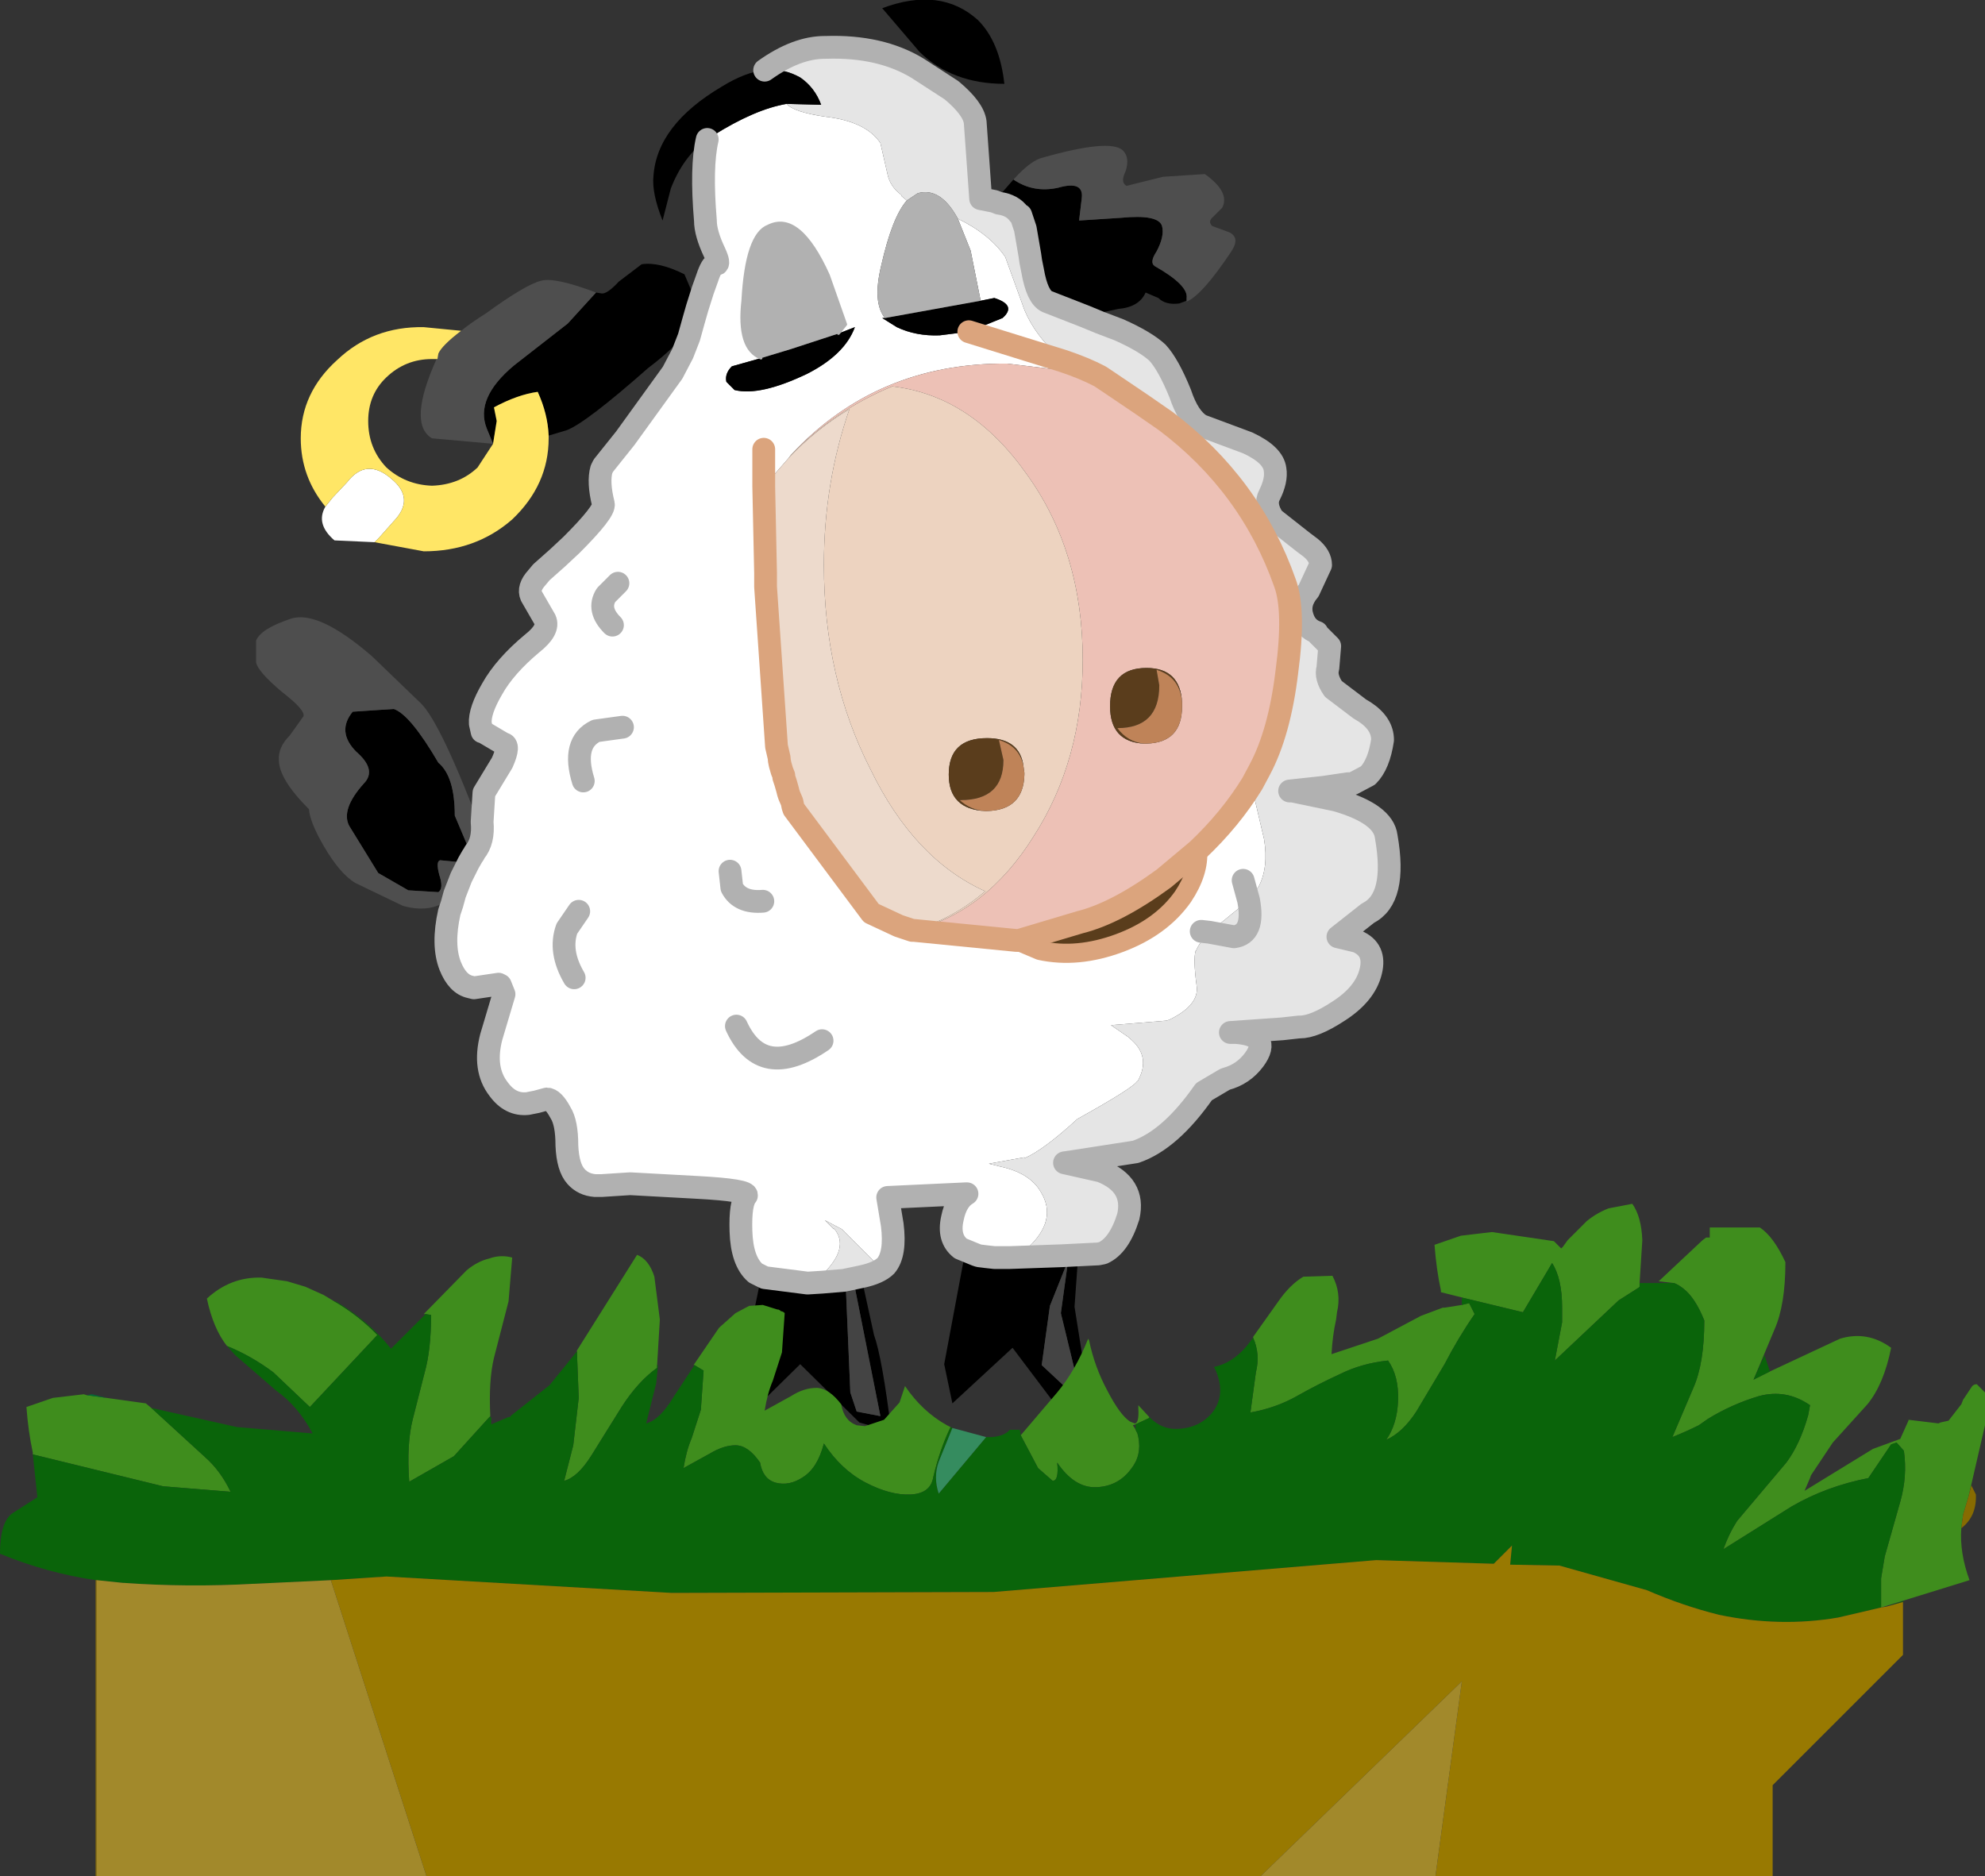 <?xml version="1.0" encoding="UTF-8" standalone="no"?>
<svg xmlns:xlink="http://www.w3.org/1999/xlink" height="102.95px" width="108.9px" xmlns="http://www.w3.org/2000/svg">
  <rect width="100%" height="100%" fill="#333333" stroke="none"/>
  <g transform="matrix(1.0, 0.0, 0.0, 1.0, 0.0, 0.0)">
    <path d="M71.8 32.4 Q71.2 33.1 71.45 33.85 71.6 34.5 72.25 34.75 L72.3 34.8 72.9 35.4 72.9 35.45 72.8 36.65 Q72.7 37.2 73.15 37.8 L74.6 38.9 74.8 39.05 Q75.9 39.7 75.8 40.6 75.6 41.95 75.05 42.55 L74.2 43.0 74.15 43.0 74.05 43.0 73.95 43.0 72.6 43.2 70.9 43.4 70.75 43.4 72.6 43.2 70.75 43.4 70.9 43.4 70.7 43.45 73.25 43.9 Q75.85 44.65 76.05 45.95 76.6 49.3 75.0 50.1 L73.4 51.4 74.4 51.7 Q75.45 52.15 75.2 53.3 74.85 54.55 73.4 55.5 72.15 56.35 71.3 56.35 L71.25 56.35 70.35 56.45 67.8 56.65 67.5 56.65 70.35 56.45 67.5 56.65 67.8 56.65 67.45 56.7 Q69.85 56.7 68.75 58.15 68.2 58.95 67.2 59.2 L67.15 59.25 66.05 59.9 Q64.2 62.55 62.3 63.2 L58.75 63.75 58.35 63.8 60.35 64.25 Q62.3 65.0 61.85 66.75 61.35 68.35 60.5 68.75 L60.25 68.8 58.25 68.9 55.4 69.0 55.3 69.0 55.0 69.0 54.8 69.0 54.65 69.0 54.55 69.0 54.1 68.95 53.7 68.9 53.55 68.85 52.7 68.5 Q52.0 67.95 52.25 66.85 52.45 65.85 53.05 65.5 L53.0 65.5 48.7 65.7 48.65 65.7 48.9 67.2 Q49.15 68.8 48.55 69.45 L47.25 70.05 46.3 70.25 45.1 70.35 44.3 70.4 45.1 70.35 46.3 70.25 45.1 70.35 45.0 70.35 44.4 70.4 44.3 70.4 41.95 70.1 41.45 69.85 Q40.7 69.2 40.65 67.55 40.6 66.0 40.95 65.6 40.6 66.0 40.65 67.55 40.7 69.2 41.45 69.85 L41.95 70.1 41.9 70.1 41.4 69.85 Q40.65 69.2 40.6 67.55 40.55 66.0 40.95 65.6 41.05 65.3 38.25 65.15 L34.6 64.95 34.55 64.95 33.0 65.05 32.85 65.05 32.65 65.05 Q31.95 65.05 31.55 64.6 31.1 64.05 31.05 62.9 31.05 61.65 30.7 61.05 L30.0 60.3 Q30.35 60.3 30.75 61.05 31.1 61.6 31.1 62.85 31.15 64.05 31.6 64.55 32.0 65.0 32.65 65.05 32.0 65.0 31.6 64.55 31.15 64.05 31.1 62.85 31.1 61.6 30.75 61.05 30.35 60.3 30.0 60.3 L29.95 60.3 29.45 60.45 28.95 60.55 Q28.0 60.65 27.35 59.75 26.5 58.65 26.95 56.9 L27.6 54.55 Q27.7 54.15 27.45 54.05 L27.35 54.0 26.0 54.2 25.8 54.15 Q25.05 54.05 24.65 53.0 24.2 51.85 24.65 50.05 L24.8 49.65 24.95 49.05 25.3 48.15 25.7 47.35 25.9 47.05 26.0 46.85 26.05 46.75 26.45 45.65 26.45 45.1 26.55 43.5 27.5 41.85 Q27.95 40.9 27.55 40.8 L26.5 40.15 26.45 40.15 26.35 39.7 Q26.3 39.0 26.95 37.8 27.7 36.55 29.15 35.3 30.15 34.55 29.85 34.0 L29.1 32.7 Q28.9 32.25 29.45 31.7 L29.7 31.45 30.6 30.6 31.35 29.9 Q33.2 28.05 33.1 27.65 32.8 26.45 33.0 25.75 L33.1 25.6 34.3 24.05 36.9 20.45 37.45 19.4 37.75 18.5 38.0 17.7 38.05 17.6 38.25 16.9 38.55 15.95 38.8 15.25 Q39.05 14.5 39.25 14.5 L39.3 14.5 Q39.5 14.5 39.2 13.85 38.65 12.8 38.65 12.1 38.45 9.15 38.75 7.65 L38.8 7.65 Q38.9 7.5 39.1 7.45 41.4 6.0 43.15 5.7 43.55 6.15 45.25 6.4 47.5 6.65 48.3 7.85 L48.7 9.6 Q48.85 10.25 49.45 10.7 L49.45 10.75 49.75 11.0 Q48.95 11.9 48.35 14.55 47.85 16.6 48.55 17.45 L48.4 17.45 49.2 17.95 Q50.25 18.45 51.55 18.4 L53.15 18.2 55.0 17.45 Q55.8 16.75 54.55 16.35 L53.8 16.5 53.25 13.75 52.55 12.0 Q54.3 12.85 55.15 14.1 L56.2 17.0 Q56.75 18.35 58.15 19.65 L58.3 19.8 53.15 18.2 58.3 19.8 59.0 20.4 55.25 19.95 Q48.1 19.9 43.4 24.95 L43.25 25.15 41.9 26.7 42.0 32.2 42.6 40.95 42.75 41.6 42.75 41.7 42.8 41.95 42.9 42.3 43.0 42.55 43.0 42.65 43.1 42.95 43.2 43.3 43.25 43.5 43.3 43.65 43.45 44.0 43.5 44.25 43.55 44.4 47.8 50.1 49.3 50.8 47.8 50.1 48.6 50.5 48.9 50.65 49.3 50.8 50.05 51.05 50.1 51.05 50.15 51.05 55.75 51.6 57.05 52.15 Q59.1 52.6 61.4 51.75 63.7 50.9 64.9 49.2 65.8 47.85 65.7 46.65 67.5 44.95 68.7 43.0 L68.8 43.7 69.35 46.05 Q69.6 47.6 69.05 48.65 L68.5 49.4 67.15 50.5 66.35 51.15 Q65.8 51.7 65.6 52.2 L65.6 52.15 Q65.45 52.6 65.65 54.1 65.8 55.15 64.15 55.95 L64.0 56.0 60.95 56.25 61.9 56.9 61.95 56.95 Q63.2 57.95 62.4 59.35 L62.4 59.3 Q62.25 59.65 59.1 61.4 57.25 63.1 56.2 63.55 L56.2 63.5 54.25 63.85 54.85 64.0 Q56.5 64.35 57.1 65.4 58.05 66.95 56.35 68.5 L60.25 68.4 Q61.05 68.1 61.5 66.65 61.85 65.3 60.3 64.7 L58.3 64.25 58.1 64.1 58.0 63.8 Q58.0 63.65 58.15 63.6 L58.35 63.4 62.25 62.8 Q63.95 62.1 65.75 59.65 65.95 59.15 67.1 58.85 L67.15 58.85 68.5 57.9 68.7 57.4 67.5 57.1 67.2 57.0 67.05 56.65 67.2 56.4 Q67.25 56.2 67.45 56.2 L71.3 55.95 73.2 55.2 Q74.5 54.25 74.8 53.25 75.0 52.4 74.35 52.1 L73.35 51.85 73.05 51.65 73.0 51.4 73.15 51.15 74.75 49.8 74.85 49.7 Q76.1 49.0 75.6 46.0 75.4 45.0 73.15 44.35 L73.2 44.35 70.65 43.8 70.45 43.7 70.35 43.4 70.5 43.1 70.7 42.95 73.9 42.6 73.95 42.6 Q75.1 42.5 75.4 40.55 75.4 39.95 74.65 39.45 L72.8 38.05 Q72.2 37.25 72.45 36.55 L72.5 35.5 72.15 35.15 Q71.3 34.85 71.05 33.95 70.75 33.05 71.5 32.2 L72.05 31.0 71.3 30.15 69.55 28.7 Q68.9 27.7 69.3 26.95 L69.55 25.85 69.55 25.8 Q69.4 25.2 68.3 24.75 L65.75 23.75 Q64.8 23.3 64.35 21.8 63.75 20.25 63.15 19.7 L63.15 19.75 Q62.35 18.9 60.25 18.1 L57.3 16.95 Q56.5 16.65 56.15 14.4 55.9 12.4 55.65 12.05 55.3 11.6 54.75 11.55 L53.5 11.2 53.4 10.95 53.1 6.75 Q52.9 5.65 50.15 4.1 48.2 2.9 45.35 3.0 44.2 3.05 43.0 3.75 L43.0 3.9 41.95 3.85 Q43.7 2.6 45.25 2.6 L45.3 2.6 Q48.3 2.5 50.35 3.75 L52.2 4.95 Q53.35 5.95 53.45 6.7 L53.75 10.9 54.5 11.1 54.75 11.15 54.8 11.15 Q55.55 11.25 55.9 11.75 L55.95 11.8 56.15 12.35 56.25 12.75 56.5 14.0 56.6 14.45 56.65 14.85 Q56.9 16.3 57.45 16.55 L59.05 17.25 60.35 17.7 61.4 18.1 63.45 19.4 Q64.05 20.0 64.7 21.6 65.15 22.95 65.85 23.35 L68.4 24.35 Q69.85 24.95 69.9 25.75 70.0 26.35 69.6 27.15 69.35 27.7 69.85 28.5 L71.5 29.75 71.9 30.05 Q72.45 30.5 72.45 31.0 L71.8 32.4 M53.0 68.7 L52.65 68.5 Q52.0 67.95 52.2 66.85 52.45 65.85 53.0 65.5 L53.05 65.5 Q52.45 65.85 52.25 66.85 52.0 67.95 52.7 68.5 L53.55 68.85 53.0 68.7 M20.55 29.75 L18.35 29.65 Q17.3 28.75 17.85 27.8 L18.25 27.3 19.05 26.45 Q20.1 25.1 21.45 26.25 22.8 27.35 21.6 28.6 L20.8 29.5 20.55 29.75 M38.25 16.85 L38.55 15.95 38.25 16.9 38.25 16.85 M65.9 51.1 L66.35 51.15 65.9 51.1 M68.2 48.3 L68.5 49.4 68.2 48.3 M39.3 14.5 Q39.5 14.5 39.2 13.85 38.7 12.8 38.7 12.1 38.45 9.15 38.8 7.65 38.45 9.15 38.7 12.1 38.7 12.8 39.2 13.85 39.5 14.5 39.3 14.5 M46.0 18.3 L46.4 17.8 45.45 15.1 Q43.85 11.55 42.15 12.4 40.95 12.85 40.75 16.5 40.45 19.15 41.75 19.65 L40.15 20.1 Q39.75 20.5 39.85 20.95 L40.3 21.4 Q41.7 21.75 44.3 20.5 46.35 19.45 46.9 17.95 L46.0 18.3 M37.45 19.4 L37.8 18.5 38.05 17.6 37.8 18.5 37.45 19.4 M41.9 24.65 L41.9 26.7 41.9 24.65 M56.65 14.85 L56.55 14.35 56.5 14.0 56.55 14.35 56.65 14.85 M29.45 31.7 Q28.95 32.25 29.15 32.7 L29.9 34.0 Q30.15 34.55 29.2 35.3 27.7 36.55 27.0 37.8 26.3 39.0 26.35 39.7 26.3 39.0 27.0 37.8 27.7 36.55 29.2 35.3 30.15 34.55 29.9 34.0 L29.15 32.7 Q28.95 32.25 29.45 31.7 M26.5 40.15 L27.6 40.8 Q28.0 40.85 27.55 41.85 L26.55 43.5 27.55 41.85 Q28.0 40.85 27.6 40.8 L26.5 40.15 M25.8 54.15 Q25.1 54.0 24.7 53.0 24.25 51.85 24.65 50.05 24.25 51.85 24.7 53.0 25.1 54.0 25.8 54.15 M26.95 56.9 L27.65 54.55 27.45 54.05 27.65 54.55 26.95 56.9 M26.45 45.1 Q26.55 46.15 26.05 46.75 26.55 46.15 26.45 45.1 M41.85 49.45 Q40.6 49.55 40.15 48.7 L40.05 47.8 40.15 48.7 Q40.6 49.55 41.85 49.45 M31.5 53.65 Q30.65 52.2 31.1 50.95 L31.75 50.0 31.1 50.95 Q30.65 52.2 31.5 53.65 M33.6 34.3 Q32.75 33.45 33.25 32.65 L33.9 32.0 33.25 32.65 Q32.75 33.45 33.6 34.3 M32.0 42.85 Q31.35 40.75 32.7 40.1 L34.15 39.9 32.7 40.1 Q31.35 40.75 32.0 42.85 M45.75 67.45 L45.75 67.4 Q46.65 68.45 45.1 69.95 47.25 69.9 48.1 69.35 L46.2 67.45 45.25 66.95 45.75 67.45 M45.1 57.1 Q41.8 59.35 40.4 56.3 41.8 59.35 45.1 57.1" fill="#ffffff" fill-rule="evenodd" stroke="none"/>
    <path d="M43.0 3.9 L43.0 3.75 Q44.2 3.05 45.35 3.0 48.2 2.9 50.15 4.1 52.9 5.65 53.1 6.75 L53.4 10.95 53.5 11.2 54.75 11.55 Q55.3 11.6 55.65 12.05 55.9 12.4 56.15 14.4 56.5 16.65 57.3 16.95 L60.25 18.1 Q62.35 18.9 63.15 19.75 L63.15 19.7 Q63.75 20.25 64.35 21.8 64.8 23.3 65.75 23.75 L68.3 24.75 Q69.4 25.2 69.55 25.8 L69.55 25.85 69.3 26.95 Q68.9 27.7 69.55 28.7 L71.3 30.15 72.05 31.0 71.5 32.2 Q70.75 33.05 71.05 33.95 71.3 34.85 72.15 35.15 L72.5 35.5 72.45 36.55 Q72.2 37.25 72.8 38.05 L74.65 39.45 Q75.4 39.95 75.4 40.55 75.1 42.5 73.95 42.6 L73.9 42.6 70.7 42.95 70.5 43.1 70.35 43.4 70.45 43.7 70.65 43.8 73.2 44.35 73.15 44.35 Q75.4 45.0 75.6 46.0 76.1 49.0 74.85 49.7 L74.75 49.8 73.15 51.15 73.0 51.4 73.05 51.65 73.35 51.85 74.35 52.1 Q75.0 52.4 74.8 53.25 74.5 54.25 73.2 55.2 L71.3 55.95 67.45 56.2 Q67.25 56.2 67.2 56.4 L67.05 56.65 67.2 57.0 67.5 57.1 68.7 57.4 68.5 57.9 67.15 58.85 67.1 58.85 Q65.95 59.15 65.75 59.65 63.95 62.1 62.25 62.8 L58.35 63.4 58.15 63.6 Q58.0 63.65 58.0 63.8 L58.1 64.1 58.3 64.25 60.3 64.7 Q61.85 65.3 61.5 66.65 61.05 68.1 60.25 68.4 L56.35 68.5 Q58.05 66.95 57.1 65.4 56.5 64.35 54.85 64.0 L54.25 63.85 56.2 63.5 56.2 63.55 Q57.25 63.1 59.1 61.4 62.25 59.65 62.4 59.3 L62.4 59.35 Q63.2 57.95 61.95 56.95 L61.9 56.9 60.95 56.25 64.0 56.0 64.15 55.95 Q65.8 55.15 65.65 54.1 65.45 52.6 65.6 52.15 L65.6 52.2 Q65.8 51.7 66.35 51.15 L67.7 51.4 Q68.85 51.25 68.5 49.4 68.85 51.25 67.7 51.4 L66.35 51.15 67.15 50.5 68.5 49.4 69.05 48.65 Q69.6 47.6 69.35 46.05 L68.8 43.7 68.7 43.0 69.1 42.25 Q70.2 40.2 70.6 36.85 71.05 33.5 70.5 32.0 68.6 26.6 63.95 23.1 L62.65 22.2 60.95 21.0 60.8 20.95 59.0 20.4 58.3 19.8 58.15 19.65 Q56.75 18.35 56.2 17.0 L55.15 14.1 Q54.3 12.85 52.55 12.0 51.6 10.25 50.35 10.6 L49.75 11.0 49.45 10.75 49.45 10.7 Q48.85 10.25 48.7 9.6 L48.3 7.85 Q47.5 6.65 45.25 6.4 43.55 6.15 43.15 5.7 L45.05 5.75 Q44.7 4.8 43.9 4.25 43.45 4.0 43.0 3.9 M60.8 20.95 L60.35 20.65 Q59.5 20.2 58.3 19.8 59.5 20.2 60.35 20.65 L60.8 20.95 M45.75 67.45 L45.25 66.95 46.2 67.45 48.1 69.35 Q47.25 69.9 45.1 69.95 46.65 68.45 45.75 67.4 L45.75 67.45" fill="#e5e5e5" fill-rule="evenodd" stroke="none"/>
    <path d="M62.65 22.2 L63.95 23.1 Q68.6 26.6 70.5 32.0 71.05 33.5 70.6 36.85 70.2 40.2 69.1 42.25 L68.7 43.0 Q67.5 44.95 65.7 46.65 L63.85 48.2 Q61.25 50.1 59.25 50.6 L55.9 51.6 55.75 51.6 50.15 51.05 50.1 51.05 Q54.1 50.05 56.7 45.9 59.4 41.7 59.4 36.2 59.4 30.3 56.35 26.05 53.3 21.7 48.95 21.2 45.8 22.5 43.4 24.95 48.1 19.9 55.25 19.95 L59.0 20.4 60.8 20.95 60.95 21.0 62.65 22.2 60.8 20.95 62.65 22.2 M64.85 38.55 Q64.75 36.65 62.9 36.65 60.9 36.65 60.9 38.75 60.9 40.7 62.75 40.8 L62.9 40.8 Q64.85 40.75 64.85 38.75 L64.85 38.55" fill="#edc1b6" fill-rule="evenodd" stroke="none"/>
    <path d="M58.25 68.9 L59.15 68.9 58.95 71.7 59.95 78.0 57.85 77.0 55.55 73.95 52.25 77.0 51.8 74.85 52.95 68.7 53.0 68.7 53.55 68.85 53.7 68.9 54.1 68.95 54.55 69.0 54.65 69.0 54.8 69.0 55.0 69.0 55.3 69.0 55.4 69.0 58.25 68.9 M47.25 70.05 L47.95 73.25 Q48.4 74.5 48.9 78.55 L47.15 78.05 43.9 74.85 40.9 77.8 40.9 74.2 41.75 70.1 41.9 70.1 41.95 70.1 44.3 70.4 44.4 70.4 44.7 70.4 45.0 70.35 45.1 70.35 46.3 70.25 47.25 70.05 M38.0 17.7 Q37.4 18.8 35.55 20.2 32.15 23.2 31.1 23.6 L30.1 23.9 Q30.05 22.7 29.5 21.5 28.4 21.65 27.1 22.35 L27.25 23.1 27.05 24.35 26.7 23.5 Q26.05 21.85 28.2 20.05 L31.15 17.75 32.7 16.05 33.0 16.1 Q33.3 16.15 33.95 15.45 L35.2 14.5 Q36.15 14.35 37.55 15.05 L38.25 16.7 38.25 16.85 38.25 16.9 38.05 17.6 38.0 17.7 M38.75 7.65 Q37.45 8.65 36.8 10.35 L36.35 12.1 Q35.75 10.6 35.85 9.65 36.05 6.85 39.6 4.75 40.9 3.95 41.95 3.85 L43.0 3.9 Q43.45 4.0 43.9 4.25 44.7 4.8 45.05 5.75 L43.15 5.7 Q41.4 6.0 39.1 7.45 38.9 7.5 38.8 7.65 L38.75 7.65 M54.55 11.05 L55.6 9.85 Q56.7 10.6 58.05 10.3 59.45 9.9 59.35 10.85 L59.2 12.1 61.5 11.95 Q63.55 11.75 63.75 12.4 63.9 12.95 63.45 13.8 63.05 14.4 63.35 14.6 65.2 15.65 65.1 16.35 L65.1 16.5 64.7 16.65 Q63.95 16.75 63.55 16.35 L62.85 16.05 Q62.5 16.85 61.35 16.95 L59.5 17.35 57.45 16.55 59.5 17.35 59.05 17.25 57.45 16.55 Q56.9 16.3 56.65 14.85 L56.6 14.45 56.5 14.0 56.25 12.55 56.5 14.0 56.25 12.75 56.25 12.55 56.25 12.45 56.2 12.4 56.0 11.8 55.9 11.75 56.0 11.8 56.2 12.4 56.15 12.35 55.95 11.8 55.9 11.75 Q55.55 11.25 54.8 11.15 L54.75 11.15 54.5 11.1 54.55 11.05 54.8 11.15 54.55 11.05 M55.1 4.6 Q52.25 4.6 50.45 2.85 L48.4 0.45 Q51.6 -0.75 53.65 1.1 54.85 2.3 55.1 4.6 M41.75 19.65 L43.4 19.15 46.0 18.3 46.9 17.95 Q46.35 19.45 44.3 20.5 41.7 21.75 40.3 21.4 L39.85 20.95 Q39.75 20.5 40.15 20.1 L41.75 19.65 M53.8 16.5 L54.55 16.35 Q55.8 16.75 55.0 17.45 L53.15 18.2 51.55 18.4 Q50.25 18.45 49.2 17.95 L48.4 17.45 48.55 17.45 53.8 16.5 M25.7 47.35 L24.15 47.2 Q23.9 47.25 24.1 48.0 24.35 48.75 24.05 48.95 L22.4 48.85 20.75 47.9 19.15 45.3 Q18.7 44.4 19.95 43.0 20.7 42.25 19.55 41.25 18.45 40.15 19.35 39.05 L21.6 38.9 Q22.5 39.2 24.05 41.85 24.95 42.6 24.95 44.75 L25.9 47.0 25.7 47.35 25.9 47.0 25.9 47.05 25.7 47.35 M46.85 70.4 L46.4 70.55 46.65 76.4 47.0 77.45 48.3 77.7 46.85 70.4 M57.6 71.65 L57.15 74.9 59.4 77.0 58.2 72.05 58.6 69.15 57.6 71.65" fill="#000000" fill-rule="evenodd" stroke="none"/>
    <path d="M49.75 11.0 L50.35 10.6 Q51.6 10.25 52.55 12.0 L53.25 13.75 53.8 16.5 48.55 17.45 Q47.85 16.6 48.35 14.55 48.95 11.9 49.75 11.0 M41.75 19.65 Q40.45 19.15 40.75 16.5 40.95 12.85 42.15 12.4 43.85 11.55 45.45 15.1 L46.4 17.8 46.0 18.3 43.4 19.15 41.75 19.65" fill="#b1b1b1" fill-rule="evenodd" stroke="none"/>
    <path d="M24.95 49.05 Q23.85 50.2 22.1 49.7 L19.5 48.45 Q18.65 47.95 17.75 46.4 17.0 45.1 16.95 44.4 15.3 42.75 15.3 41.7 15.25 41.0 15.9 40.35 L16.65 39.3 Q16.75 38.95 15.45 37.95 14.15 36.85 14.05 36.35 L14.05 35.15 Q14.3 34.5 15.95 33.95 17.45 33.45 20.4 36.0 L23.1 38.6 Q24.2 39.7 26.45 45.65 L26.05 46.75 26.0 46.85 25.9 47.0 26.0 46.85 25.9 47.05 25.9 47.0 24.95 44.75 Q24.95 42.6 24.05 41.85 22.5 39.2 21.6 38.9 L19.35 39.05 Q18.45 40.15 19.55 41.25 20.7 42.25 19.95 43.0 18.7 44.4 19.15 45.3 L20.75 47.9 22.4 48.85 24.05 48.95 Q24.35 48.75 24.1 48.0 23.9 47.25 24.15 47.2 L25.7 47.35 25.3 48.15 24.95 49.05 M25.3 18.15 Q25.85 17.7 26.65 17.2 28.85 15.6 29.7 15.4 30.45 15.2 32.7 16.05 L31.15 17.75 28.2 20.05 Q26.05 21.85 26.7 23.5 L27.05 24.35 23.7 24.05 Q22.35 23.25 23.95 19.7 L24.0 19.7 24.05 19.4 Q24.25 18.95 25.3 18.15 M55.6 9.85 Q56.55 8.8 57.2 8.65 60.9 7.6 61.6 8.25 62.0 8.65 61.75 9.4 61.45 10.0 61.8 10.2 L63.8 9.7 66.1 9.55 Q67.5 10.55 67.05 11.4 L66.55 11.9 Q66.25 12.15 66.5 12.4 L67.45 12.75 Q68.05 13.05 67.55 13.8 65.95 16.2 65.1 16.55 L65.1 16.5 65.1 16.35 Q65.2 15.65 63.35 14.6 63.05 14.4 63.45 13.8 63.9 12.95 63.75 12.4 63.55 11.75 61.5 11.95 L59.2 12.1 59.35 10.85 Q59.45 9.9 58.05 10.3 56.7 10.6 55.6 9.85 M25.3 48.15 L25.7 47.35 25.3 48.15" fill="#4e4e4e" fill-rule="evenodd" stroke="none"/>
    <path d="M30.1 23.9 L30.1 24.05 Q30.1 26.6 28.1 28.5 26.1 30.25 23.25 30.25 L20.55 29.75 20.8 29.5 21.6 28.6 Q22.8 27.35 21.45 26.25 20.1 25.1 19.05 26.45 L18.25 27.3 17.85 27.8 Q16.5 26.15 16.5 24.05 16.5 21.55 18.5 19.75 20.45 17.9 23.25 17.95 L25.3 18.15 Q24.25 18.95 24.05 19.4 L24.0 19.7 23.95 19.7 23.7 19.7 Q22.25 19.7 21.2 20.7 20.2 21.65 20.2 23.1 20.2 24.6 21.2 25.65 22.25 26.6 23.7 26.65 25.2 26.6 26.2 25.65 L27.05 24.35 27.25 23.1 27.1 22.35 Q28.4 21.65 29.5 21.5 30.05 22.7 30.1 23.9" fill="#ffe666" fill-rule="evenodd" stroke="none"/>
    <path d="M43.4 24.95 Q45.8 22.5 48.95 21.2 53.3 21.7 56.35 26.05 59.4 30.3 59.4 36.2 59.4 41.7 56.7 45.9 54.1 50.05 50.1 51.05 L50.05 51.05 Q52.25 50.45 54.05 48.9 50.15 47.15 47.75 42.2 45.2 37.2 45.2 31.0 45.2 26.5 46.6 22.45 44.75 23.55 43.25 25.15 L43.4 24.95 M56.15 42.05 Q55.95 40.5 54.15 40.5 52.05 40.5 52.05 42.5 52.05 44.4 54.05 44.5 L54.15 44.5 Q56.15 44.45 56.2 42.5 L56.2 42.4 56.15 42.05" fill="#edd3c0" fill-rule="evenodd" stroke="none"/>
    <path d="M42.0 32.2 L41.9 26.7 42.0 31.45 42.0 32.2 42.0 31.45 41.9 26.7 43.25 25.15 Q44.75 23.55 46.6 22.45 45.2 26.5 45.2 31.0 45.2 37.2 47.75 42.2 50.15 47.15 54.05 48.9 52.25 50.45 50.05 51.05 L49.3 50.8 48.9 50.65 48.6 50.5 47.8 50.1 43.55 44.4 43.5 44.25 43.45 44.0 43.3 43.65 43.25 43.5 43.2 43.3 43.1 42.95 43.0 42.65 43.0 42.55 42.9 42.3 42.8 41.95 42.75 41.7 42.75 41.6 42.6 40.95 42.0 32.2" fill="#eddacc" fill-rule="evenodd" stroke="none"/>
    <path d="M55.75 51.6 L55.9 51.6 59.25 50.6 Q61.25 50.1 63.85 48.2 L65.7 46.65 Q65.8 47.85 64.9 49.2 63.7 50.9 61.4 51.75 59.1 52.6 57.05 52.15 L55.75 51.6 M64.85 38.55 Q64.75 37.15 63.45 36.75 L63.6 37.6 Q63.6 39.95 61.3 39.95 61.85 40.7 62.75 40.8 60.9 40.7 60.9 38.75 60.9 36.65 62.9 36.65 64.75 36.65 64.85 38.55 M54.05 44.5 Q52.05 44.4 52.05 42.5 52.05 40.5 54.15 40.5 55.95 40.5 56.15 42.05 55.95 40.95 54.8 40.6 L55.05 41.7 Q55.05 43.9 52.7 43.9 L52.65 43.9 Q53.25 44.45 54.05 44.5" fill="#5a3d1c" fill-rule="evenodd" stroke="none"/>
    <path d="M62.75 40.8 Q61.85 40.7 61.3 39.95 63.6 39.95 63.6 37.6 L63.45 36.75 Q64.75 37.15 64.85 38.55 L64.85 38.75 Q64.85 40.75 62.9 40.8 L62.75 40.8 M54.05 44.5 Q53.25 44.45 52.65 43.9 L52.7 43.9 Q55.05 43.9 55.05 41.7 L54.8 40.6 Q55.95 40.95 56.15 42.05 L56.2 42.4 56.2 42.5 Q56.15 44.45 54.15 44.5 L54.05 44.5" fill="#bf8358" fill-rule="evenodd" stroke="none"/>
    <path d="M46.85 70.4 L48.3 77.7 47.0 77.45 46.65 76.4 46.4 70.55 46.85 70.4 M57.6 71.65 L58.6 69.15 58.2 72.05 59.4 77.0 57.15 74.9 57.6 71.65" fill="#444444" fill-rule="evenodd" stroke="none"/>
    <path d="M71.9 30.05 Q72.45 30.5 72.45 31.0 L71.8 32.4 Q71.2 33.1 71.45 33.85 71.65 34.5 72.25 34.7 L72.3 34.8 72.9 35.4 72.95 35.45 72.85 36.65 Q72.7 37.15 73.15 37.8 L74.6 38.9 74.85 39.05 Q75.85 39.7 75.85 40.6 75.65 41.95 75.05 42.55 L74.2 43.0 74.15 43.0 74.05 43.0 73.95 43.0 72.6 43.2 70.75 43.4 70.9 43.4 73.3 43.9 Q75.9 44.65 76.05 45.9 76.65 49.3 75.05 50.1 L73.4 51.4 74.45 51.65 Q75.5 52.1 75.2 53.3 74.9 54.55 73.4 55.5 72.1 56.35 71.3 56.35 L71.25 56.35 70.35 56.45 67.5 56.65 67.8 56.65 Q69.8 56.8 68.8 58.15 68.2 58.95 67.25 59.2 L67.15 59.25 66.05 59.9 Q64.2 62.55 62.3 63.2 L58.75 63.75 58.4 63.8 60.4 64.25 Q62.3 65.0 61.9 66.75 61.4 68.35 60.5 68.75 L60.25 68.8 58.25 68.9 55.4 69.0 55.3 69.0 55.0 69.0 54.8 69.0 54.65 69.0 54.55 69.0 54.1 68.95 53.7 68.9 53.55 68.85 52.7 68.5 Q52.0 67.95 52.25 66.85 52.45 65.85 53.05 65.5 L53.0 65.5 48.7 65.7 48.95 67.2 Q49.15 68.8 48.6 69.45 48.2 69.85 47.25 70.05 L46.3 70.25 45.1 70.35 44.3 70.4 41.95 70.1 41.45 69.85 Q40.7 69.2 40.65 67.55 40.6 66.0 40.95 65.6 41.05 65.3 38.25 65.15 L34.6 64.95 34.55 64.95 33.0 65.05 32.85 65.05 32.65 65.05 Q32.0 65.0 31.6 64.55 31.15 64.05 31.1 62.85 31.1 61.6 30.75 61.05 30.35 60.3 30.0 60.3 L29.45 60.45 28.95 60.55 Q28.0 60.65 27.35 59.75 26.5 58.65 26.95 56.9 L27.65 54.55 27.45 54.05 27.35 54.0 26.0 54.2 25.8 54.15 Q25.1 54.0 24.7 53.0 24.25 51.85 24.65 50.05 L24.8 49.6 24.95 49.05 25.3 48.15 25.7 47.35 25.9 47.0 26.0 46.85 26.05 46.75 Q26.55 46.15 26.45 45.1 L26.55 43.5 27.55 41.85 Q28.0 40.85 27.6 40.8 L26.5 40.15 26.45 40.15 26.35 39.7 Q26.3 39.0 27.0 37.8 27.7 36.55 29.2 35.3 30.15 34.55 29.9 34.0 L29.15 32.7 Q28.95 32.25 29.45 31.7 L29.7 31.4 30.6 30.6 31.35 29.9 Q33.2 28.05 33.1 27.65 32.8 26.45 33.0 25.75 L33.1 25.55 34.3 24.05 36.9 20.45 37.45 19.4 37.8 18.5 38.05 17.6 38.25 16.9 38.55 15.95 38.8 15.25 Q39.05 14.5 39.25 14.5 L39.3 14.5 Q39.5 14.5 39.2 13.85 38.7 12.8 38.7 12.1 38.45 9.15 38.8 7.65 M41.95 3.85 Q43.7 2.6 45.25 2.6 L45.3 2.6 Q48.3 2.5 50.35 3.75 L52.2 4.95 Q53.4 5.95 53.5 6.7 L53.8 10.9 54.55 11.05 54.8 11.15 Q55.55 11.25 55.9 11.75 L56.0 11.8 56.2 12.4 56.25 12.55 56.5 14.0 56.55 14.35 56.65 14.85 Q56.9 16.3 57.45 16.55 L59.5 17.35 60.35 17.7 61.4 18.1 Q62.85 18.75 63.5 19.35 64.1 20.0 64.75 21.6 65.2 22.95 65.9 23.35 L68.45 24.3 Q69.85 24.95 69.95 25.75 70.05 26.35 69.65 27.15 69.35 27.7 69.85 28.45 L71.5 29.75 71.9 30.05 M66.35 51.15 L65.9 51.1 M68.5 49.4 Q68.85 51.25 67.7 51.4 L66.35 51.15 M68.5 49.4 L68.2 48.3 M34.15 39.9 L32.7 40.1 Q31.35 40.75 32.0 42.85 M33.9 32.0 L33.25 32.65 Q32.75 33.45 33.6 34.3 M31.75 50.0 L31.1 50.95 Q30.65 52.2 31.5 53.65 M40.05 47.8 L40.15 48.7 Q40.6 49.55 41.85 49.45 M40.4 56.3 Q41.8 59.35 45.1 57.1" fill="none" stroke="#b1b1b1" stroke-linecap="round" stroke-linejoin="round" stroke-width="1.25"/>
    <path d="M68.7 43.0 L69.1 42.25 Q70.2 40.2 70.6 36.85 71.05 33.5 70.5 32.0 68.6 26.6 63.95 23.1 L62.65 22.2 60.8 20.95 60.35 20.65 Q59.5 20.2 58.3 19.8 L53.15 18.2 M50.1 51.05 L50.15 51.05 55.75 51.6 55.9 51.6 59.25 50.6 Q61.25 50.1 63.85 48.2 L65.7 46.65 Q67.5 44.95 68.7 43.0 M42.0 32.2 L42.0 31.45 41.9 26.7 41.9 24.65 M50.1 51.05 L50.05 51.05 49.3 50.8 47.8 50.1 43.55 44.4 43.5 44.25 43.45 44.0 43.3 43.65 43.25 43.5 43.2 43.3 43.1 42.95 43.0 42.65 43.0 42.55 42.9 42.3 42.8 41.95 42.75 41.7 42.75 41.6 42.6 40.95 42.0 32.2" fill="none" stroke="#dba47d" stroke-linecap="round" stroke-linejoin="round" stroke-width="1.25"/>
    <path d="M46.0 18.3 L46.4 17.8 45.45 15.1 Q43.85 11.55 42.15 12.4 40.95 12.85 40.75 16.5 40.45 19.15 41.75 19.65" fill="none" stroke="#b1b1b1" stroke-linecap="round" stroke-linejoin="round" stroke-width="0.15"/>
    <path d="M55.75 51.6 L57.05 52.15 Q59.1 52.6 61.4 51.75 63.7 50.9 64.9 49.2 65.8 47.85 65.7 46.65" fill="none" stroke="#dba47d" stroke-linecap="round" stroke-linejoin="round" stroke-width="1.05"/>
    <path d="M80.65 71.3 L79.05 70.9 79.05 70.8 Q78.8 69.65 78.7 68.3 L80.15 67.8 81.85 67.6 85.25 68.1 85.65 68.5 85.75 68.4 86.0 68.05 87.05 67.0 Q87.6 66.55 88.25 66.3 L89.55 66.05 Q90.05 66.75 90.1 68.05 L89.95 70.4 89.95 70.6 89.9 70.65 88.8 71.35 85.3 74.65 85.7 72.55 85.7 71.75 Q85.7 70.15 85.15 69.3 L83.55 72.0 80.65 71.3 M91.85 70.4 L91.0 70.3 93.4 68.05 93.6 67.9 93.8 67.9 93.8 67.35 96.55 67.35 Q97.3 67.85 97.95 69.25 97.95 71.6 97.35 72.95 L96.2 75.7 97.1 75.25 100.95 73.45 Q102.45 73.0 103.75 73.95 103.35 75.95 102.45 77.05 L100.55 79.15 99.35 80.95 99.3 81.1 99.0 81.8 102.75 79.5 104.25 78.95 104.7 77.95 104.7 77.9 106.35 78.1 106.45 78.05 106.9 77.95 107.6 77.05 107.7 76.8 108.2 76.05 Q108.3 75.95 108.45 75.95 L108.9 76.4 108.9 78.2 108.0 82.1 107.7 83.1 107.6 83.85 Q107.5 85.2 108.05 86.7 L103.2 88.2 103.2 86.6 103.4 85.4 104.25 82.4 Q104.65 81.0 104.45 79.6 L104.05 79.15 103.75 79.25 102.5 81.1 Q100.2 81.55 98.3 82.65 L94.55 85.0 Q94.85 84.15 95.3 83.45 L98.0 80.25 Q98.75 79.25 99.2 77.65 L99.3 77.1 Q98.0 76.2 96.5 76.6 95.0 77.05 93.7 77.85 L93.2 78.2 Q92.5 78.55 91.75 78.85 L92.9 76.15 Q93.5 74.8 93.5 72.45 93.0 71.2 92.35 70.7 92.1 70.5 91.85 70.4 M1.8 79.8 L1.8 79.7 Q1.55 78.55 1.45 77.2 L2.9 76.7 4.6 76.5 4.75 76.55 5.85 76.7 8.0 77.0 8.3 77.25 11.25 79.95 Q12.1 80.7 12.65 81.85 L8.95 81.55 1.8 79.8 M12.45 73.85 Q11.7 72.9 11.35 71.25 12.65 70.05 14.35 70.1 L15.75 70.3 16.75 70.6 17.75 71.05 18.25 71.35 Q19.65 72.15 20.7 73.25 L17.0 77.2 15.0 75.3 Q13.8 74.4 12.45 73.85 M23.35 72.1 L23.25 72.1 25.6 69.7 Q26.2 69.2 26.85 69.05 L27.0 69.0 Q27.55 68.85 28.1 69.0 L27.9 71.4 27.1 74.5 Q26.8 75.75 26.9 77.7 L26.85 77.75 24.9 79.9 22.45 81.3 Q22.3 79.2 22.65 77.85 L23.3 75.3 Q23.65 74.05 23.65 72.15 L23.35 72.1 M31.65 74.15 L31.65 74.1 34.95 68.85 Q35.6 69.1 35.9 70.05 L36.2 72.4 36.05 74.9 36.05 75.05 Q35.0 75.8 34.1 77.2 L32.45 79.85 Q31.7 81.05 30.95 81.25 L31.45 79.3 31.75 76.7 31.65 74.15 M38.1 74.9 L38.05 74.9 39.45 72.85 40.35 72.05 41.1 71.65 41.85 71.6 42.65 71.85 42.7 71.85 42.8 71.9 42.85 71.95 42.9 71.95 43.0 72.0 43.05 72.05 42.9 74.2 42.4 75.75 Q42.1 76.45 41.95 77.4 L43.4 76.6 Q44.1 76.15 44.8 76.15 L44.85 76.15 Q45.5 76.2 46.15 77.05 46.3 77.95 47.0 78.2 L47.45 78.25 48.5 77.9 49.35 76.95 49.65 76.05 Q50.6 77.45 51.95 78.2 L52.15 78.3 Q51.55 79.55 51.2 81.05 51.05 81.95 49.95 82.0 48.85 82.05 47.5 81.35 46.15 80.65 45.2 79.2 44.85 80.55 44.05 81.05 43.3 81.55 42.55 81.35 41.85 81.15 41.7 80.25 41.05 79.3 40.35 79.3 39.7 79.3 38.95 79.75 L37.5 80.55 Q37.65 79.6 37.95 78.9 L38.45 77.35 38.6 75.2 38.1 74.9 M56.0 78.75 L58.0 76.4 Q59.0 75.2 59.7 73.45 L59.75 73.55 Q60.05 75.0 60.75 76.3 61.45 77.65 62.0 78.0 L62.25 78.1 Q62.5 78.1 62.45 77.25 L62.45 77.1 63.05 77.75 63.05 77.8 62.3 78.15 62.15 78.2 62.25 78.35 62.4 78.65 62.45 78.85 Q62.65 79.85 62.05 80.6 61.35 81.55 60.15 81.6 58.95 81.65 58.0 80.25 58.1 81.25 57.75 81.25 L56.95 80.55 56.0 78.75 M68.75 73.4 L68.75 73.35 70.1 71.45 Q70.75 70.5 71.5 70.05 L73.1 70.0 Q73.6 70.95 73.35 72.0 L73.3 72.4 Q73.1 73.3 73.05 74.3 L75.6 73.45 77.95 72.2 79.15 71.75 79.25 71.75 80.2 71.6 80.6 71.5 80.9 72.1 Q80.0 73.4 79.25 74.85 L77.7 77.45 Q76.95 78.6 76.05 79.0 76.65 78.15 76.7 76.85 76.75 75.5 76.15 74.65 74.7 74.8 73.5 75.4 72.3 75.95 71.15 76.6 70.0 77.25 68.6 77.5 L68.9 75.3 Q69.15 74.3 68.75 73.4" fill="#3f8d1d" fill-rule="evenodd" stroke="none"/>
    <path d="M89.95 70.4 L91.85 70.4 Q92.1 70.5 92.35 70.7 93.0 71.2 93.5 72.45 93.5 74.8 92.9 76.15 L91.75 78.85 Q92.5 78.55 93.2 78.2 L93.7 77.85 Q95.0 77.05 96.5 76.6 98.0 76.2 99.3 77.1 L99.2 77.65 Q98.75 79.25 98.0 80.25 L95.3 83.45 Q94.85 84.15 94.55 85.0 L98.3 82.65 Q100.2 81.55 102.5 81.1 L103.75 79.25 104.05 79.15 104.45 79.6 Q104.65 81.0 104.25 82.4 L103.4 85.4 103.2 86.6 103.2 88.2 100.85 88.75 Q97.65 89.3 94.3 88.6 92.3 88.1 90.35 87.25 L85.55 85.9 82.85 85.85 82.95 84.8 81.95 85.8 75.5 85.6 54.5 87.35 36.85 87.4 21.2 86.5 18.15 86.7 13.95 86.9 13.9 86.9 Q10.3 87.1 6.8 86.85 L6.75 86.85 5.3 86.7 5.25 86.7 Q2.55 86.3 0.0 85.25 0.0 83.55 0.65 83.05 L2.05 82.15 1.8 79.8 8.95 81.55 12.65 81.85 Q12.1 80.7 11.25 79.95 L8.3 77.25 13.0 78.3 17.15 78.65 Q16.35 77.15 15.15 76.3 L12.9 74.35 12.45 73.85 Q13.8 74.4 15.0 75.3 L17.0 77.2 20.7 73.25 Q19.65 72.15 18.25 71.35 L18.5 71.45 Q20.3 72.55 21.45 74.0 L23.35 72.1 23.65 72.15 Q23.65 74.05 23.3 75.3 L22.65 77.85 Q22.3 79.2 22.45 81.3 L24.9 79.9 26.85 77.75 26.95 77.75 26.95 78.15 27.9 77.75 28.0 77.75 28.0 77.7 30.15 76.0 31.65 74.15 31.75 76.7 31.45 79.3 30.95 81.25 Q31.7 81.05 32.45 79.85 L34.1 77.2 Q35.0 75.8 36.05 75.05 L36.05 74.9 36.1 74.9 36.0 75.9 35.45 78.1 Q36.2 77.9 36.95 76.65 L38.1 74.9 38.6 75.2 38.45 77.35 37.95 78.9 Q37.65 79.6 37.5 80.55 L38.95 79.75 Q39.7 79.3 40.35 79.3 41.05 79.3 41.7 80.25 41.85 81.15 42.55 81.35 43.3 81.55 44.05 81.05 44.85 80.55 45.2 79.2 46.15 80.65 47.5 81.35 48.85 82.05 49.95 82.0 51.05 81.95 51.2 81.05 51.55 79.55 52.15 78.3 L52.25 78.35 51.5 80.2 Q51.2 81.05 51.5 81.95 L54.1 78.85 54.4 78.85 Q55.1 78.8 55.4 78.45 L55.95 78.45 56.0 78.75 56.95 80.55 57.75 81.25 Q58.1 81.25 58.0 80.25 58.95 81.65 60.15 81.6 61.35 81.55 62.05 80.6 62.65 79.85 62.45 78.85 L62.4 78.65 62.3 78.45 62.3 78.15 63.05 77.8 63.05 77.75 Q63.75 78.45 64.6 78.4 65.85 78.35 66.55 77.45 67.25 76.5 66.7 75.2 L66.6 75.0 Q67.6 74.8 68.4 73.85 L68.75 73.4 Q69.15 74.3 68.9 75.3 L68.6 77.5 Q70.0 77.25 71.15 76.6 72.3 75.95 73.5 75.4 74.7 74.8 76.15 74.65 76.75 75.5 76.7 76.85 76.65 78.15 76.05 79.0 76.95 78.6 77.7 77.45 L79.25 74.85 Q80.0 73.4 80.9 72.1 L80.6 71.5 80.2 71.6 80.2 71.2 80.65 71.3 83.55 72.0 85.15 69.3 Q85.7 70.15 85.7 71.75 L85.7 72.55 85.3 74.65 88.8 71.35 89.9 70.65 89.95 70.6 89.95 70.4 M96.2 75.7 L96.8 74.35 97.1 75.25 96.2 75.7 M103.5 88.15 L104.4 87.85 104.4 87.9 103.5 88.15" fill="#0a640a" fill-rule="evenodd" stroke="none"/>
    <path d="M4.75 76.55 L5.05 76.5 5.85 76.7 4.75 76.55" fill="#006b33" fill-rule="evenodd" stroke="none"/>
    <path d="M52.25 78.35 L54.1 78.85 51.5 81.95 Q51.2 81.05 51.5 80.2 L52.25 78.35" fill="#358c5f" fill-rule="evenodd" stroke="none"/>
    <path d="M103.2 88.2 L103.5 88.15 104.4 87.9 104.4 90.8 97.25 97.95 97.25 102.95 78.75 102.95 80.2 92.25 69.15 102.95 23.4 102.95 18.15 86.7 21.2 86.5 36.85 87.4 54.5 87.35 75.5 85.6 81.95 85.8 82.95 84.8 82.85 85.85 85.55 85.9 90.35 87.25 Q92.3 88.1 94.3 88.6 97.65 89.3 100.85 88.75 L103.2 88.2 M5.3 102.95 L5.25 102.95 5.25 86.7 5.3 86.7 5.3 102.95" fill="#987901" fill-rule="evenodd" stroke="none"/>
    <path d="M78.75 102.95 L69.15 102.95 80.2 92.25 78.75 102.95 M23.4 102.95 L5.3 102.95 5.3 86.7 6.75 86.85 6.8 86.85 Q10.3 87.1 13.9 86.9 L13.95 86.9 18.15 86.7 23.4 102.95" fill="#a2892b" fill-rule="evenodd" stroke="none"/>
    <path d="M108.0 82.1 L108.15 81.5 108.4 82.0 Q108.45 83.2 107.6 83.85 L107.7 83.1 108.0 82.1" fill="#876b01" fill-rule="evenodd" stroke="none"/>
  </g>
</svg>
